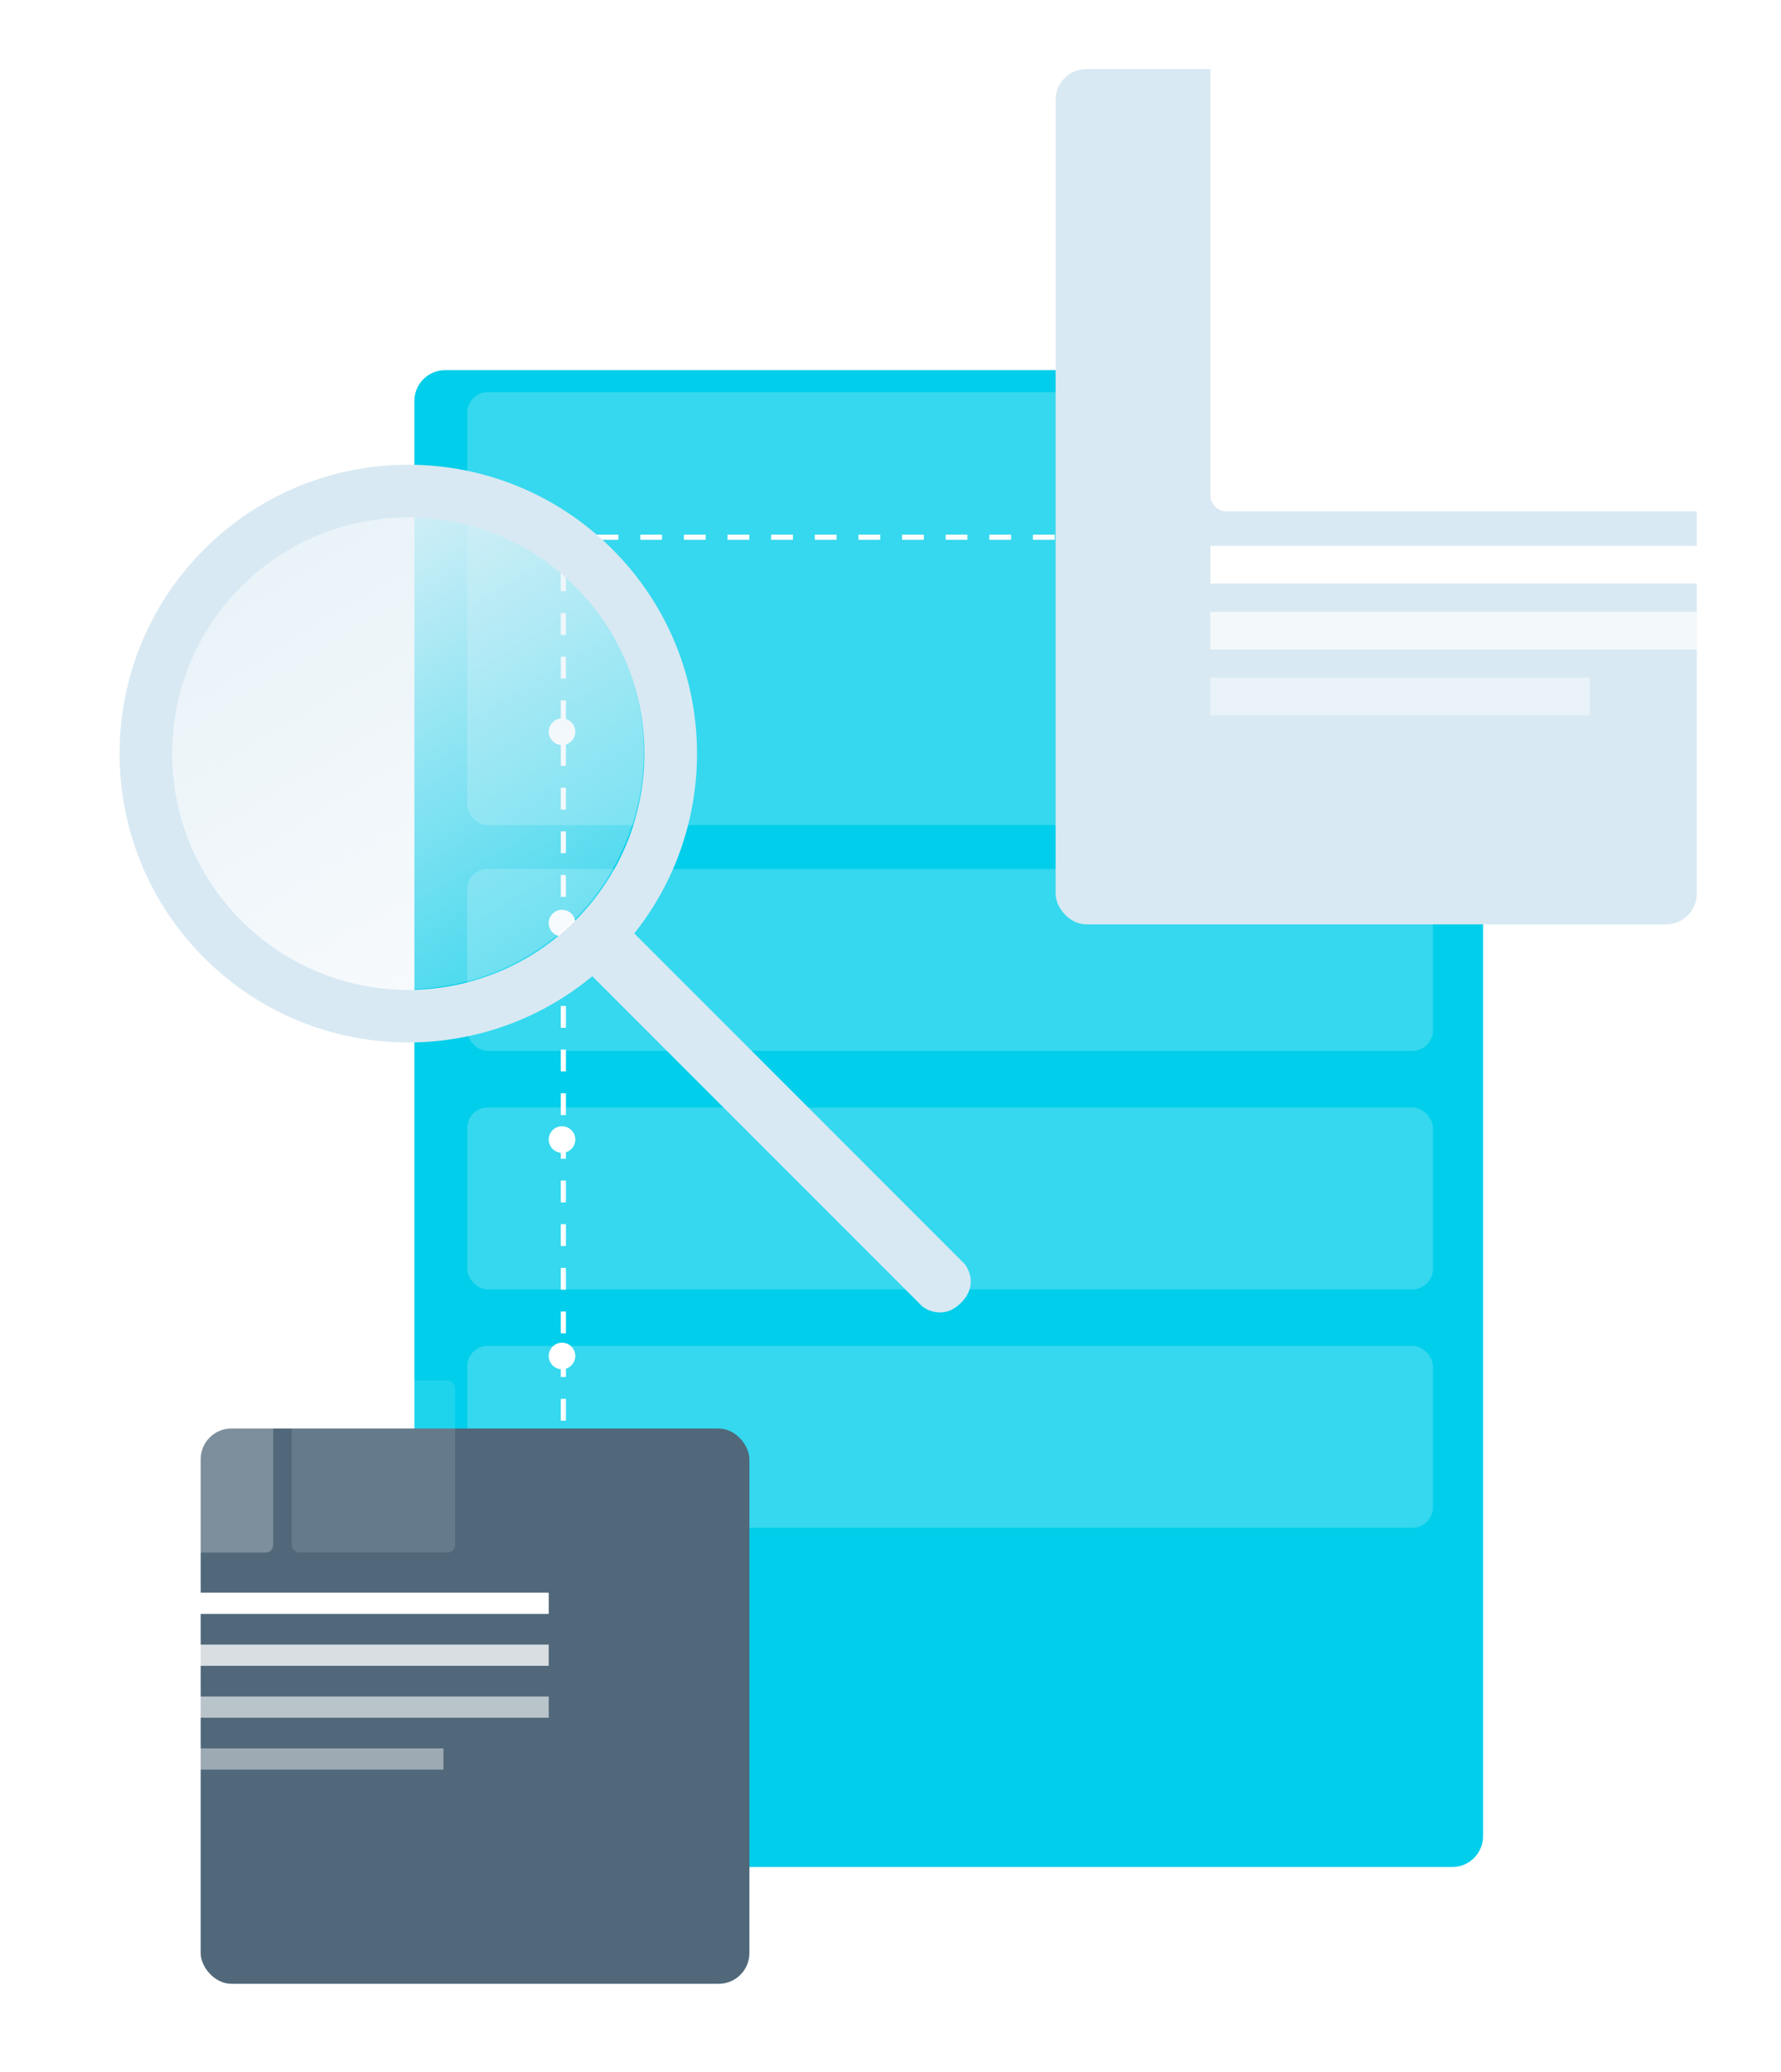 <svg width="627" height="729" viewBox="0 0 627 729" fill="none" xmlns="http://www.w3.org/2000/svg">
<g filter="url(#filter0_d_398_2225)">
<rect x="145.891" y="99.528" width="376.214" height="526.7" rx="10.817" fill="#00CEEA"/>
</g>
<path d="M198.331 545.963V189.03H451.805" stroke="white" stroke-width="1.803" stroke-dasharray="7.68 7.68"/>
<circle cx="197.861" cy="189.03" r="7.995" fill="white"/>
<circle cx="197.861" cy="526.683" r="7.995" fill="white"/>
<circle cx="197.858" cy="477.139" r="4.68" fill="white"/>
<circle cx="197.858" cy="400.972" r="4.68" fill="white"/>
<circle cx="197.858" cy="324.804" r="4.68" fill="white"/>
<circle cx="197.858" cy="257.467" r="4.68" fill="white"/>
<rect x="164.477" y="137.984" width="339.993" height="152.335" rx="7.211" fill="white" fill-opacity="0.21"/>
<rect x="164.477" y="305.773" width="339.993" height="64.025" rx="7.211" fill="white" fill-opacity="0.21"/>
<rect x="164.477" y="389.667" width="339.993" height="64.025" rx="7.211" fill="white" fill-opacity="0.21"/>
<rect x="164.477" y="473.562" width="339.993" height="64.025" rx="7.211" fill="white" fill-opacity="0.21"/>
<g filter="url(#filter1_d_398_2225)">
<rect x="70.648" y="475.77" width="193.178" height="195.386" rx="10.817" fill="#50687A"/>
</g>
<path d="M117.675 474.802V117.869H371.149" stroke="white" stroke-width="1.803" stroke-dasharray="7.68 7.68"/>
<circle cx="117.204" cy="117.869" r="7.995" fill="white"/>
<circle cx="117.204" cy="455.521" r="7.995" fill="white"/>
<circle cx="117.275" cy="427.465" r="4.68" fill="white"/>
<circle cx="117.275" cy="351.297" r="4.68" fill="white"/>
<circle cx="117.275" cy="275.13" r="4.68" fill="white"/>
<circle cx="117.275" cy="207.792" r="4.68" fill="white"/>
<rect x="38.636" y="485.705" width="57.559" height="60.602" rx="2.704" fill="white" fill-opacity="0.26"/>
<rect x="102.66" y="485.703" width="57.559" height="60.602" rx="2.704" fill="white" fill-opacity="0.12"/>
<rect x="38.636" y="560.419" width="154.542" height="7.471" fill="white"/>
<rect x="38.636" y="578.683" width="154.542" height="7.471" fill="white" fill-opacity="0.78"/>
<rect x="38.636" y="596.947" width="154.542" height="7.471" fill="white" fill-opacity="0.6"/>
<rect x="38.636" y="615.209" width="117.484" height="7.471" fill="white" fill-opacity="0.44"/>
<rect x="371.619" y="24.285" width="225.729" height="300.971" rx="10.817" fill="#D8E9F3"/>
<rect x="426.095" width="199.801" height="179.931" rx="5.408" fill="white"/>
<rect x="426.095" y="192.073" width="200.905" height="13.246" fill="white"/>
<rect x="426.095" y="215.255" width="200.905" height="13.246" fill="white" fill-opacity="0.69"/>
<rect x="426.095" y="238.437" width="133.569" height="13.246" fill="white" fill-opacity="0.41"/>
<circle cx="143.069" cy="264.495" r="83.575" fill="url(#paint0_linear_398_2225)"/>
<path d="M208.159 343.145L223.076 328.228L339.699 444.851C339.699 444.851 345.123 451.632 338.343 458.412C331.562 465.192 324.782 459.768 324.782 459.768L208.159 343.145Z" fill="#D8E9F3"/>
<path d="M215.617 193.298C255.311 232.992 255.311 297.349 215.617 337.043C175.923 376.737 111.566 376.737 71.872 337.043C32.178 297.349 32.178 232.992 71.872 193.298C111.566 153.604 175.923 153.604 215.617 193.298ZM84.964 323.951C117.428 356.414 170.062 356.414 202.525 323.951C234.989 291.487 234.989 238.854 202.525 206.39C170.062 173.926 117.428 173.926 84.964 206.39C52.501 238.853 52.501 291.487 84.964 323.951Z" fill="#D8E9F3"/>
<defs>
<filter id="filter0_d_398_2225" x="107.489" y="91.848" width="453.017" height="603.503" filterUnits="userSpaceOnUse" color-interpolation-filters="sRGB">
<feFlood flood-opacity="0" result="BackgroundImageFix"/>
<feColorMatrix in="SourceAlpha" type="matrix" values="0 0 0 0 0 0 0 0 0 0 0 0 0 0 0 0 0 0 127 0" result="hardAlpha"/>
<feOffset dy="30.721"/>
<feGaussianBlur stdDeviation="19.201"/>
<feColorMatrix type="matrix" values="0 0 0 0 0.134 0 0 0 0 0.173 0 0 0 0 0.258 0 0 0 0.8 0"/>
<feBlend mode="normal" in2="BackgroundImageFix" result="effect1_dropShadow_398_2225"/>
<feBlend mode="normal" in="SourceGraphic" in2="effect1_dropShadow_398_2225" result="shape"/>
</filter>
<filter id="filter1_d_398_2225" x="39.927" y="471.93" width="254.62" height="256.828" filterUnits="userSpaceOnUse" color-interpolation-filters="sRGB">
<feFlood flood-opacity="0" result="BackgroundImageFix"/>
<feColorMatrix in="SourceAlpha" type="matrix" values="0 0 0 0 0 0 0 0 0 0 0 0 0 0 0 0 0 0 127 0" result="hardAlpha"/>
<feOffset dy="26.881"/>
<feGaussianBlur stdDeviation="15.361"/>
<feColorMatrix type="matrix" values="0 0 0 0 0.159 0 0 0 0 0.219 0 0 0 0 0.374 0 0 0 0.11 0"/>
<feBlend mode="normal" in2="BackgroundImageFix" result="effect1_dropShadow_398_2225"/>
<feBlend mode="normal" in="SourceGraphic" in2="effect1_dropShadow_398_2225" result="shape"/>
</filter>
<linearGradient id="paint0_linear_398_2225" x1="100.573" y1="206.418" x2="226.644" y2="414.647" gradientUnits="userSpaceOnUse">
<stop stop-color="#E8F2F8" stop-opacity="0.9"/>
<stop offset="1" stop-color="#E8F2F8" stop-opacity="0"/>
</linearGradient>
</defs>
</svg>
